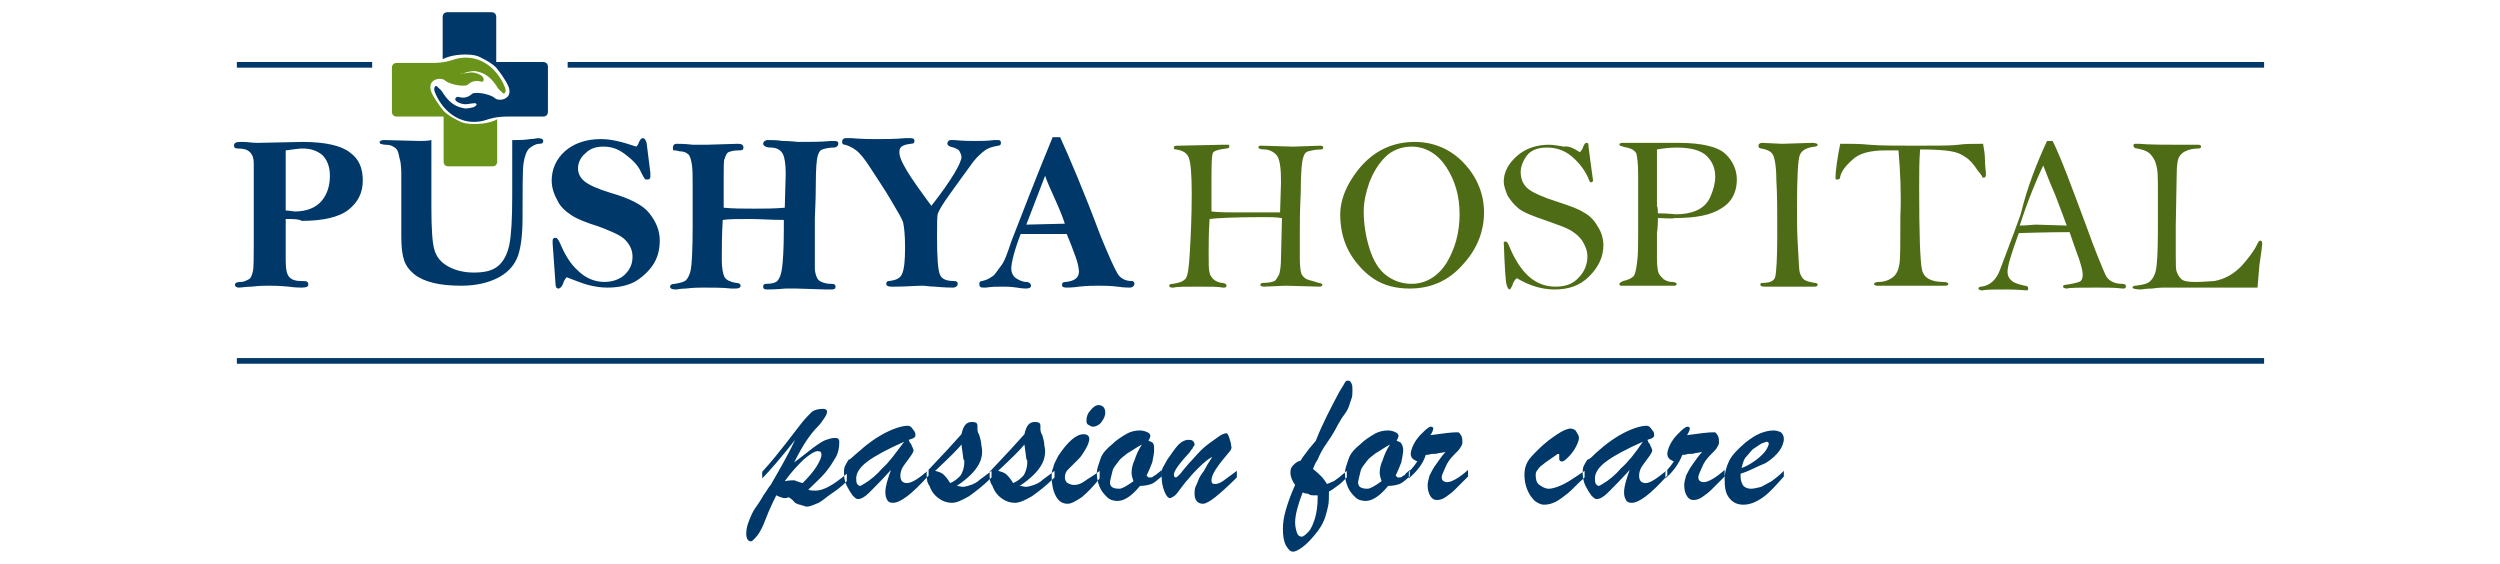 <?xml version="1.0" encoding="utf-8"?>
<!-- Generator: Adobe Illustrator 27.9.1, SVG Export Plug-In . SVG Version: 6.00 Build 0)  -->
<svg version="1.1" id="a" xmlns="http://www.w3.org/2000/svg" xmlns:xlink="http://www.w3.org/1999/xlink" x="0px" y="0px"
	 viewBox="0 0 266 60" style="enable-background:new 0 0 266 60;" xml:space="preserve">
<style type="text/css">
	.st0{fill-rule:evenodd;clip-rule:evenodd;fill:#003869;}
	.st1{fill-rule:evenodd;clip-rule:evenodd;fill:#4D6C15;}
	.st2{fill-rule:evenodd;clip-rule:evenodd;fill:#6A931A;}
	.st3{fill:#003869;}
</style>
<g>
	<path class="st0" d="M111.2,18.7l-2,5.2l4.1-0.1c-0.2-0.6-0.5-1.4-1-2.5C111.8,20.2,111.4,19.3,111.2,18.7L111.2,18.7z M112,14.6
		h0.8c1,2.2,2.5,5.7,4.3,10.5c0.9,2.2,1.5,3.5,1.8,4c0.3,0.5,0.8,0.8,1.5,0.8c0.2,0,0.3,0.1,0.3,0.3c0,0.2-0.2,0.4-0.5,0.4
		c-0.2,0-0.6,0-1.3-0.1c-0.8-0.1-1.5-0.1-2-0.1s-1.2,0-2.1,0.1c-0.7,0.1-1.1,0.1-1.3,0.1c-0.4,0-0.5-0.1-0.5-0.3
		c0-0.2,0.1-0.3,0.4-0.3c1-0.1,1.4-0.5,1.4-1.1c0-0.3-0.1-0.9-0.4-1.7c-0.3-0.8-0.6-1.6-0.9-2.3c-0.5,0-0.9,0-1.2,0
		c-1.6,0-2.8,0-3.7,0c-0.7,1.8-1,3.1-1,3.7c0,0.4,0.2,0.8,0.5,1s0.7,0.4,1.1,0.4c0.3,0,0.5,0.2,0.5,0.4s-0.2,0.3-0.5,0.3
		c-0.1,0-0.5,0-1-0.1c-0.7-0.1-1.2-0.1-1.5-0.1c-0.6,0-1.2,0-1.8,0.1c-0.1,0-0.3,0-0.3,0c-0.3,0-0.4-0.1-0.4-0.4
		c0-0.2,0.1-0.3,0.3-0.3c0.5-0.1,0.8-0.3,1.1-0.5c0.3-0.2,0.5-0.6,0.9-1.1s0.7-1.4,1.1-2.6C108.7,22.9,110.1,19.2,112,14.6L112,14.6
		z M99.1,21.9c2.2-2.8,3.2-4.6,3.2-5.2c0-0.2-0.1-0.4-0.2-0.6s-0.5-0.4-1-0.5c-0.2-0.1-0.3-0.2-0.3-0.3c0-0.2,0.1-0.4,0.4-0.4
		c0.1,0,0.2,0,0.3,0c1,0.1,1.8,0.1,2.3,0.1c0.6,0,1.2,0,2-0.1c0.2,0,0.3,0,0.4,0c0.2,0,0.3,0.1,0.3,0.3c0,0.2-0.1,0.3-0.3,0.3
		c-0.5,0.1-1,0.2-1.4,0.5c-0.4,0.3-1,0.8-1.6,1.7c-0.6,0.8-1.3,1.8-2.1,2.9c-0.8,1.1-1.2,1.8-1.3,2.1c-0.1,0.2-0.1,1.1-0.1,2.5
		c0,2.2,0.1,3.5,0.3,4s0.7,0.7,1.5,0.7c0.3,0,0.4,0.1,0.4,0.3s-0.2,0.4-0.5,0.4c-0.2,0-0.9,0-1.9-0.1c-0.6,0-1-0.1-1.3-0.1
		c-0.8,0-1.8,0.1-2.9,0.1c-0.2,0-0.4,0-0.5,0c-0.3,0-0.5-0.1-0.5-0.3c0-0.2,0.1-0.3,0.3-0.3c0.8-0.1,1.2-0.3,1.4-0.8
		s0.3-1.3,0.3-2.8c0-1.3-0.1-2.1-0.2-2.6c-0.1-0.4-0.6-1.2-1.3-2.4s-1.4-2.2-2.1-3.3c-0.7-1.1-1.2-1.7-1.6-2
		c-0.4-0.3-0.8-0.5-1.2-0.6c-0.2,0-0.3-0.1-0.3-0.3c0-0.2,0.1-0.4,0.4-0.4c0.1,0,0.3,0,0.6,0c1.2,0.1,2.1,0.1,2.7,0.1
		c0.9,0,1.9,0,3-0.1c0.2,0,0.4,0,0.6,0c0.3,0,0.4,0.1,0.4,0.3s-0.1,0.3-0.4,0.3c-0.8,0.1-1.2,0.3-1.2,0.8
		C95.6,17,96.8,18.8,99.1,21.9L99.1,21.9z M83.5,22.1l0.1-3.6c0-1-0.1-1.7-0.3-2.1s-0.6-0.7-1.3-0.7c-0.5,0-0.8-0.2-0.8-0.4
		c0-0.2,0.2-0.4,0.5-0.4c0.4,0,0.9,0,1.6,0.1c0.9,0,1.5,0.1,1.6,0.1c1.3,0,2.5,0,3.5-0.1c0.2,0,0.3,0,0.4,0c0.3,0,0.4,0.1,0.4,0.3
		c0,0.2-0.2,0.4-0.5,0.4c-0.5,0-0.9,0.1-1.2,0.2s-0.4,0.4-0.5,0.7c-0.1,0.3-0.2,1.3-0.2,3.1c0,1.8-0.1,3-0.1,3.7c0,2.8,0,4.4,0,5.1
		c0,0.6,0.2,1.1,0.4,1.3c0.2,0.2,0.7,0.4,1.3,0.4c0.4,0,0.5,0.1,0.5,0.3c0,0.2-0.1,0.3-0.4,0.3c-0.1,0-0.3,0-0.6,0l-3.2-0.1
		c-0.2,0-0.6,0-1.1,0c-1.1,0.1-1.7,0.1-2,0.1c-0.3,0-0.4-0.1-0.4-0.3c0-0.2,0.1-0.3,0.3-0.3c0.6,0,1-0.1,1.2-0.3
		c0.2-0.2,0.4-0.6,0.5-1.3s0.2-2.1,0.2-4.2c0-0.2,0-0.6,0-1c-1.4,0-2.6-0.1-3.6-0.1c-1.2,0-2.2,0-2.9,0.1c-0.1,1.6-0.1,3-0.1,4.2
		c0,0.9,0.1,1.5,0.3,1.9c0.2,0.3,0.6,0.5,1.2,0.6c0.3,0,0.5,0.1,0.5,0.3s-0.2,0.3-0.5,0.3c-0.1,0-0.3,0-0.5,0
		c-0.9-0.1-1.9-0.1-2.9-0.1c-0.5,0-1.1,0-1.9,0.1c-0.6,0-0.9,0.1-1.1,0.1c-0.4,0-0.6-0.1-0.6-0.3c0-0.2,0.2-0.3,0.5-0.3
		c0.6-0.1,1-0.2,1.2-0.4c0.2-0.2,0.4-0.6,0.5-1.1s0.2-2.1,0.2-4.6c0-2.5,0-3.9,0-4.2c0-1.2,0-2-0.1-2.5c-0.1-0.5-0.2-0.9-0.4-1
		c-0.2-0.2-0.5-0.3-0.9-0.3c-0.3-0.1-0.5-0.1-0.6-0.1c-0.1,0-0.1-0.1-0.1-0.3c0-0.2,0.1-0.4,0.4-0.4c0.3,0,0.9,0,1.7,0.1
		c0.5,0,1,0,1.5,0l3.3-0.1c0.4,0,0.6,0.1,0.6,0.4s-0.2,0.3-0.5,0.3c-0.5,0-0.9,0.1-1.1,0.2c-0.2,0.1-0.3,0.4-0.4,0.7
		C77,17,77,17.7,77,18.8l0,3.3c1,0.1,2.1,0.1,3.2,0.1S82.4,22.2,83.5,22.1L83.5,22.1z M67.7,15.6c0.1-0.1,0.2-0.2,0.3-0.5
		c0.1-0.2,0.2-0.4,0.4-0.4c0.2,0,0.3,0.2,0.4,0.5l0.4,3.2l0,0.4c0,0.2-0.1,0.3-0.3,0.3c-0.2,0-0.3,0-0.3-0.1
		c-0.1-0.1-0.2-0.3-0.4-0.7c-0.3-0.7-0.9-1.3-1.7-1.9c-0.8-0.6-1.5-0.8-2.3-0.8s-1.4,0.2-1.9,0.7c-0.5,0.4-0.8,1-0.8,1.6
		c0,0.5,0.2,1,0.7,1.4c0.5,0.4,1.4,0.8,2.7,1.2c2.1,0.6,3.5,1.3,4.2,2.2c0.7,0.9,1.1,1.8,1.1,2.9s-0.3,2-0.8,2.7
		c-0.5,0.7-1.2,1.3-1.9,1.7c-0.8,0.4-1.7,0.6-2.9,0.6c-0.7,0-1.3-0.1-2.1-0.3c-0.7-0.2-1.4-0.5-2.2-0.8c-0.2,0.2-0.3,0.4-0.4,0.7
		c-0.1,0.3-0.3,0.5-0.5,0.5s-0.3-0.2-0.3-0.6l-0.3-4.2c0-0.2,0-0.3,0-0.3c0-0.2,0.1-0.3,0.3-0.3c0.2,0,0.3,0.2,0.5,0.6
		c0.5,1.2,1.1,2.2,1.9,2.9c0.8,0.8,1.8,1.2,2.8,1.2c0.9,0,1.7-0.3,2.2-0.8c0.6-0.6,0.8-1.2,0.8-1.9s-0.3-1.3-0.8-1.8
		c-0.5-0.5-1.5-0.9-2.8-1.4c-1.3-0.4-2.3-0.8-2.9-1.2c-0.6-0.4-1.2-0.9-1.5-1.6c-0.4-0.7-0.6-1.4-0.6-2.1c0-1.2,0.5-2.3,1.4-3.1
		s2.2-1.3,3.8-1.3C65.1,14.8,66.2,15.1,67.7,15.6L67.7,15.6z M40.9,14.9l3.8,0.1c0.3,0,0.8,0,1.2-0.1v6c0,0.4,0,0.8,0,1.2
		c0,2.2,0.1,3.7,0.3,4.4c0.2,0.8,0.7,1.4,1.4,1.8c0.7,0.4,1.6,0.7,2.8,0.7s2-0.2,2.6-0.7s1-1.3,1.2-2.3c0.2-1,0.3-2.7,0.3-5.1h0v-6
		c0.1,0,0.2,0,0.4,0c0.4,0,0.9,0,1.5-0.1c0.4,0,0.7-0.1,0.8-0.1c0.4,0,0.6,0.1,0.6,0.3c0,0.2-0.1,0.3-0.4,0.3
		c-0.4,0-0.7,0.2-1.1,0.5c-0.3,0.3-0.5,0.9-0.6,1.6c-0.1,0.7-0.1,2.7-0.1,5.7c0,2-0.2,3.5-0.6,4.4c-0.4,0.9-1.1,1.6-2.1,2.1
		s-2.3,0.8-3.8,0.8c-1.2,0-2.2-0.1-3-0.3s-1.5-0.5-2-0.9c-0.5-0.4-0.9-0.9-1.1-1.5c-0.2-0.6-0.3-1.4-0.3-2.5l0-6.2
		c0-0.9,0-1.6-0.2-2.2c-0.1-0.6-0.2-0.9-0.5-1.1s-0.5-0.3-1-0.3c-0.3,0-0.4-0.1-0.5-0.1s-0.1-0.1-0.1-0.2
		C40.4,15,40.6,14.9,40.9,14.9L40.9,14.9z M30.4,22.4c0.4,0,0.8,0.1,1,0.1c1.2,0,2.2-0.4,2.8-1.1c0.6-0.7,0.9-1.6,0.9-2.7
		c0-1-0.3-1.7-0.8-2.2c-0.6-0.5-1.3-0.7-2.1-0.7c-0.4,0-1,0.1-1.8,0.2L30.4,22.4L30.4,22.4z M30.4,23.3v4.4c0,0.9,0.1,1.5,0.4,1.8
		s0.7,0.4,1.2,0.4c0.4,0,0.6,0,0.7,0.1c0.1,0.1,0.1,0.1,0.1,0.3c0,0.2-0.2,0.3-0.7,0.3c-0.2,0-0.7,0-1.4-0.1c-1-0.1-1.7-0.1-2.1-0.1
		c-0.4,0-1,0-1.8,0.1c-0.6,0-1.1,0.1-1.4,0.1c-0.2,0-0.4-0.1-0.4-0.3c0-0.2,0.2-0.3,0.6-0.3s0.7-0.2,0.9-0.3s0.3-0.4,0.4-0.8
		c0.1-0.4,0.1-1.5,0.1-3.2c0-1.7,0-3.3,0-4.6v-3.7c0-0.5-0.1-0.9-0.4-1.2s-0.7-0.4-1.3-0.4c-0.3,0-0.4-0.1-0.4-0.3
		c0-0.3,0.2-0.4,0.7-0.4h0.3c0.4,0,0.9,0.1,1.5,0.1l4.8-0.1c2.4,0,4.1,0.4,5,1.1c1,0.7,1.4,1.7,1.4,3s-0.5,2.3-1.5,3.1
		c-1,0.8-2.7,1.2-5,1.2C31.8,23.3,31.2,23.3,30.4,23.3L30.4,23.3z"/>
	<path class="st1" d="M240.2,30.6c-0.4,0-0.6,0-0.7,0c-0.3,0-0.8,0-1.6,0c-0.8,0-2.3,0-4.7,0h-3c-0.1,0-0.5,0-1.2,0.1
		c-0.7,0-1.1,0.1-1.2,0.1c-0.6,0-0.9-0.1-0.9-0.2c0-0.1,0.1-0.2,0.3-0.2c0.8-0.1,1.3-0.2,1.6-0.5c0.3-0.3,0.5-0.7,0.6-1.2
		c0.1-0.5,0.2-1.9,0.2-4.2v-4.2c0-1.3,0-2.3-0.2-2.8c-0.1-0.5-0.4-0.9-0.7-1.2c-0.4-0.3-0.8-0.4-1.3-0.5c-0.2,0-0.4-0.1-0.4-0.3
		s0.1-0.2,0.3-0.2c0,0,0.2,0,0.3,0c1.2,0.1,2.7,0.1,4.3,0.1l2,0c0.2,0,0.3,0.1,0.3,0.2c0,0.1-0.1,0.2-0.3,0.2c-0.5,0-1,0.1-1.4,0.3
		c-0.4,0.2-0.6,0.5-0.7,0.7c-0.1,0.3-0.2,0.8-0.2,1.7l-0.1,5.5l0,3.1c0,0.9,0,1.6,0.1,1.8c0.1,0.3,0.2,0.5,0.5,0.8
		c0.2,0.2,0.7,0.3,1.4,0.3c0.1,0,0.8,0,2.1-0.1c1.1-0.2,2-0.7,2.9-1.6c0.8-0.9,1.4-1.7,1.7-2.4c0.1-0.2,0.2-0.3,0.3-0.3
		c0.1,0,0.2,0.1,0.2,0.3c0,0.2-0.1,1-0.3,2.3C240.3,29.6,240.2,30.4,240.2,30.6L240.2,30.6z M217.4,17.6c-0.7,1.5-1.6,3.6-2.5,6.4
		c0.8,0,1.4-0.1,1.7-0.1l3.3,0.1c-0.3-0.8-0.7-1.9-1.2-3.2C218,19.2,217.6,18.1,217.4,17.6L217.4,17.6z M217.8,15h0.6
		c0.9,1.8,2,4.8,3.6,9.1c1,2.8,1.7,4.4,2,5.1s1,1,1.8,1c0.3,0,0.4,0.1,0.4,0.3c0,0.1-0.1,0.2-0.2,0.2h-0.2c-0.7-0.1-1.6-0.1-2.7-0.1
		c-1.7,0-2.8,0-3.2,0.1c-0.2,0-0.4-0.1-0.4-0.2c0-0.1,0.1-0.2,0.3-0.2c0.7-0.1,1.1-0.2,1.4-0.3s0.4-0.4,0.4-0.8s-0.2-1.2-0.7-2.5
		l-0.7-2c-0.4,0-2.2,0-5.4,0.1c-0.8,2.2-1.2,3.5-1.2,4.1c0,0.5,0.2,0.8,0.6,1.1c0.4,0.2,0.8,0.3,1.2,0.4c0.3,0,0.4,0.1,0.4,0.3
		c0,0.1,0,0.1-0.1,0.2c-1.2-0.1-2-0.1-2.2-0.1c-1.3,0-2.2,0-2.6,0.1c-0.2,0-0.4-0.1-0.4-0.2c0-0.1,0.1-0.2,0.3-0.2
		c0.9-0.1,1.6-0.7,2-1.8s1.2-3.1,2.2-5.9C215.7,19.9,216.7,17.4,217.8,15L217.8,15z M202,16c-0.6,0-1,0-1.3,0c-1.7,0-2.9,0.3-3.6,1
		c-0.8,0.7-1.2,1.3-1.3,1.8c0,0.2-0.1,0.3-0.3,0.3c-0.1,0-0.2,0-0.2-0.1c0-0.9,0.2-2.2,0.5-3.7c0.4,0,0.6,0,0.7,0
		c0.6,0,1.4,0,2.4,0.1c1.1,0.1,2.8,0.1,5,0.1s3.8,0,4.5-0.1c0.6-0.1,1.5-0.1,2.6-0.1c0.1,0.6,0.2,1.1,0.2,1.7c0,0.7,0.1,1.2,0.1,1.4
		c0,0.1,0,0.1,0,0.2c0,0.2-0.1,0.3-0.2,0.3c-0.1,0-0.2,0-0.2-0.1s-0.2-0.3-0.5-0.7c-0.4-0.6-0.8-1.1-1.3-1.4
		c-0.4-0.3-0.9-0.5-1.5-0.6c-0.5-0.1-1.6-0.2-3.3-0.2c-0.1,1.2-0.1,2.5-0.1,4c0,5,0.1,7.9,0.3,8.8c0.2,0.9,1,1.3,2.3,1.3
		c0.3,0,0.5,0.1,0.5,0.2c0,0.2-0.2,0.2-0.5,0.2h-7.1c-0.2,0-0.3-0.1-0.3-0.2s0.2-0.2,0.5-0.2c0.6,0,1.1-0.2,1.5-0.5
		c0.4-0.3,0.6-0.8,0.7-1.4c0.1-0.6,0.1-2.3,0.1-5.1C202.3,20.7,202.2,18.3,202,16L202,16z M187.5,15.2l2.1,0.1l3.2-0.1
		c0.4,0,0.6,0.1,0.6,0.2c0,0.1-0.1,0.2-0.3,0.2c-0.9,0.1-1.4,0.4-1.6,0.9c-0.2,0.5-0.3,2.4-0.3,5.7c0,1.2,0,2.6,0.1,4.1
		s0.1,2.4,0.2,2.7c0.1,0.3,0.2,0.5,0.4,0.7c0.2,0.2,0.6,0.3,1.2,0.4c0.2,0,0.3,0.1,0.3,0.2c0,0.1-0.1,0.2-0.3,0.2l-2.9,0l-2.5,0
		c-0.3,0-0.4-0.1-0.4-0.2c0-0.2,0.1-0.2,0.3-0.2c0.7,0,1.2-0.2,1.3-0.7c0.1-0.5,0.2-1.9,0.2-4.4s0-4.4-0.1-5.9
		c0-1.5-0.2-2.4-0.4-2.7c-0.2-0.3-0.6-0.5-1.2-0.6c-0.2,0-0.3-0.1-0.3-0.3S187.3,15.2,187.5,15.2L187.5,15.2z M176.4,22.7
		c1.1,0,1.8,0.1,1.9,0.1c0.8,0,1.5-0.1,2.2-0.4c0.7-0.3,1.2-0.8,1.5-1.5c0.3-0.7,0.5-1.4,0.5-2.1c0-0.9-0.3-1.6-0.9-2.2
		s-1.7-0.9-3.2-0.9c-0.8,0-1.5,0.1-2.1,0.2c0,0.3,0,0.5,0,0.5l0,2.7l0,2.8C176.4,22.1,176.4,22.4,176.4,22.7L176.4,22.7z
		 M176.4,23.2c0,0.3,0,0.9-0.1,1.6c0,0.3,0,0.7,0,1c0,0.3,0,0.8,0,1.7c0,0.9,0.1,1.4,0.2,1.6c0.1,0.2,0.3,0.4,0.5,0.6
		c0.3,0.2,0.6,0.3,0.9,0.3c0.3,0,0.5,0.1,0.5,0.2c0,0.1-0.1,0.2-0.2,0.2c-0.1,0-0.5,0-1.2,0l-3.2,0c-0.9,0-1.4,0-1.4,0
		s-0.1-0.1-0.1-0.2c0-0.1,0.2-0.2,0.4-0.3c0.5-0.1,0.9-0.3,1.1-0.5c0.2-0.2,0.3-0.8,0.4-1.6s0.1-1.8,0.1-2.8l0-3.1l0-3.3
		c0-1.2-0.1-1.9-0.2-2.3c-0.2-0.3-0.5-0.5-1-0.6c-0.5-0.1-0.8-0.2-0.8-0.3s0.1-0.2,0.3-0.2h2.3h3.7c2.4,0,4.1,0.4,4.9,1.1
		s1.3,1.7,1.3,2.8c0,1.3-0.5,2.4-1.7,3.1c-1.1,0.7-2.7,1-4.9,1C177.8,23.3,177.1,23.2,176.4,23.2L176.4,23.2z M168.1,16.2
		c0.2-0.2,0.3-0.4,0.4-0.7c0.1-0.2,0.2-0.3,0.3-0.3c0.1,0,0.1,0,0.2,0.1c0,0.3,0.1,0.8,0.2,1.7l0.3,2.2c0,0.1-0.1,0.2-0.2,0.2
		c-0.1,0-0.2-0.1-0.2-0.2c-0.4-1-1-1.8-1.8-2.5c-0.8-0.7-1.7-1-2.7-1s-1.7,0.3-2.1,0.8s-0.7,1.2-0.7,1.8c0,0.8,0.3,1.4,0.8,1.8
		c0.5,0.4,1.6,0.9,3.2,1.4c1.2,0.4,2.1,0.7,2.7,1.1c0.6,0.3,1.1,0.8,1.5,1.5c0.4,0.6,0.6,1.3,0.6,2c0,1.2-0.5,2.3-1.5,3.3
		s-2.2,1.4-3.7,1.4c-1.3,0-2.7-0.4-4-1.2c-0.3,0.2-0.4,0.5-0.5,0.8c-0.1,0.2-0.2,0.4-0.3,0.4c-0.1,0-0.2-0.2-0.3-0.5
		c-0.1-0.3-0.2-1.8-0.3-4.5c0-0.1,0.1-0.1,0.2-0.1c0.1,0,0.2,0.1,0.3,0.3c1.2,3,2.8,4.5,5,4.5c1.1,0,1.9-0.3,2.5-1
		c0.6-0.6,0.9-1.4,0.9-2.2c0-0.6-0.2-1.1-0.5-1.6s-0.8-0.9-1.3-1.2s-1.4-0.6-2.5-1c-1.5-0.5-2.5-0.9-3-1.3c-0.5-0.4-0.9-0.9-1.2-1.4
		c-0.2-0.5-0.4-1-0.4-1.5c0-1,0.5-1.9,1.4-2.7c0.9-0.8,2.1-1.2,3.4-1.2c0.5,0,1,0.1,1.6,0.2C166.9,15.5,167.5,15.8,168.1,16.2
		L168.1,16.2z M145.1,22.5c0,1.3,0.2,2.6,0.6,3.9s1,2.3,1.8,2.9s1.7,0.9,2.7,0.9c1.5,0,2.8-0.8,3.7-2.2c0.9-1.5,1.4-3.2,1.4-5.2
		s-0.5-3.6-1.4-5s-2.2-2.2-3.7-2.2c-1.1,0-2.1,0.4-2.8,1.1c-0.8,0.8-1.3,1.7-1.7,2.7C145.3,20.6,145.1,21.5,145.1,22.5L145.1,22.5z
		 M142.6,22.8c0-1,0.3-2.2,1-3.4s1.6-2.3,2.8-3.1c1.2-0.8,2.6-1.2,4.1-1.2c2.1,0,3.9,0.8,5.3,2.3c1.4,1.5,2.1,3.3,2.1,5.2
		c0,2.1-0.8,4-2.3,5.6c-1.5,1.7-3.4,2.5-5.6,2.5s-3.8-0.7-5.2-2.2S142.6,25.2,142.6,22.8L142.6,22.8z M136.2,22.6l0.1-3.2
		c0-1.4-0.1-2.3-0.4-2.8c-0.3-0.4-0.8-0.7-1.4-0.7c-0.4,0-0.6-0.1-0.6-0.2c0-0.2,0.1-0.2,0.3-0.2l3.4,0.1l2.9-0.1
		c0.2,0,0.3,0.1,0.3,0.2c0,0.1-0.1,0.2-0.2,0.2c-0.6,0-1,0.1-1.4,0.2s-0.5,0.5-0.6,0.9c-0.1,0.4-0.2,1.6-0.2,3.5
		c-0.1,1.9-0.1,3.3-0.1,4.2l0,2.8c0,0.9,0.1,1.5,0.2,1.7c0.2,0.3,0.4,0.5,0.8,0.6s0.7,0.2,1,0.3c0.2,0,0.4,0.1,0.4,0.2
		c0,0.1-0.1,0.2-0.3,0.2l-3.6-0.1l-2.3,0.1c-0.3,0-0.4-0.1-0.4-0.2c0-0.1,0.1-0.2,0.3-0.2c0.6,0,1-0.1,1.2-0.2
		c0.2-0.1,0.3-0.4,0.5-0.7c0.1-0.3,0.2-0.9,0.2-1.8l0.1-4.2c-0.7-0.1-1.3-0.1-2-0.1c-3,0-4.9,0.1-5.7,0.2c-0.1,1.5-0.1,2.7-0.1,3.7
		c0,1.1,0,1.7,0.1,2c0,0.2,0.2,0.5,0.4,0.7c0.2,0.2,0.6,0.4,1,0.4c0.3,0.1,0.4,0.1,0.4,0.3c0,0.1-0.1,0.2-0.2,0.2
		c-0.1,0-0.1,0-0.2,0c-0.4-0.1-1.3-0.1-2.6-0.1c-1.4,0-2.3,0-2.6,0.1c-0.1,0-0.1,0-0.2,0c-0.2,0-0.3-0.1-0.3-0.2
		c0-0.1,0.1-0.2,0.4-0.2c0.6-0.1,1-0.2,1.3-0.5c0.3-0.3,0.4-1.2,0.5-2.9c0.1-1.7,0.2-3.8,0.2-6.2c0-2-0.1-3.2-0.3-3.8
		c-0.2-0.5-0.6-0.8-1.4-0.9c-0.2,0-0.2-0.1-0.2-0.2c0-0.2,0.2-0.2,0.5-0.2l4.7-0.1c0.3,0,0.5,0,0.6,0c0.1,0,0.1,0.1,0.1,0.2
		c0,0.1-0.1,0.2-0.3,0.2c-0.8,0.1-1.2,0.2-1.4,0.4c-0.2,0.2-0.2,1.4-0.2,3.8c0,0.2,0,1.1,0,2.5c0.8,0.1,1.7,0.1,2.8,0.1
		C132.7,22.6,134.3,22.6,136.2,22.6L136.2,22.6z"/>
	<path class="st2" d="M49.6,7.7c0.4-0.1,0.9-0.2,1.1-0.1c0.5,0.1,1.3,0.3,2.1,1.5c0.2,0.4,0.5,0.6,0.6,0.7c0.2,0.3,0.4,0.1,0.4-0.2
		c0-0.2-0.4-1.3-1.3-2.2c-1.2-1.2-2.7-1.5-4.1-1.1c-0.6,0.2-1.2,0.4-2.5,0.4h-3.7c-0.3,0-0.5,0.2-0.5,0.5v4.7c0,0.3,0.2,0.5,0.5,0.5
		h5v4.8c0,0.3,0.2,0.5,0.5,0.5h4.7c0.3,0,0.5-0.2,0.5-0.5v-4.5c-0.2,0.1-1,0.5-2.4,0.5c-0.8,0-1.3-0.1-1.8-0.4c-0.4-0.2-1-0.5-1.5-1
		c-0.4-0.5-1-1.3-1.3-2c-0.2-0.5-0.1-0.9,0.1-1.1c0.4-0.4,1.1-0.4,1.4-0.1c0.2,0.2,1.3,0.6,2.1,0.5c0.2,0,0.3-0.1,0.4-0.2
		c0.7-0.5,1.2-0.2,1.4-0.2s0.4-0.6-0.6-0.9c-0.6-0.2-1,0-1.3,0c-0.2,0-0.3,0.1-0.4-0.1C49.2,7.9,49.3,7.8,49.6,7.7L49.6,7.7z"/>
	<path class="st0" d="M50.4,11.4c-0.4,0.1-0.9,0.2-1.1,0.1c-0.5-0.1-1.3-0.3-2.1-1.5c-0.2-0.4-0.5-0.6-0.6-0.7
		c-0.2-0.3-0.4-0.1-0.4,0.2c0,0.2,0.4,1.3,1.3,2.2c1.2,1.2,2.7,1.5,4.1,1.1c0.6-0.2,1.2-0.4,2.5-0.4h3.7c0.3,0,0.5-0.2,0.5-0.5V7.1
		c0-0.3-0.2-0.5-0.5-0.5h-5V1.8c0-0.3-0.2-0.5-0.5-0.5h-4.7c-0.3,0-0.5,0.2-0.5,0.5v4.5c0.2-0.1,1-0.5,2.4-0.5
		c0.8,0,1.3,0.1,1.8,0.4c0.4,0.2,1,0.5,1.5,1c0.4,0.5,1,1.3,1.3,2c0.2,0.5,0.1,0.9-0.1,1.1c-0.4,0.4-1.1,0.4-1.4,0.1
		c-0.2-0.2-1.3-0.6-2.1-0.5c-0.2,0-0.3,0.1-0.4,0.2c-0.7,0.5-1.2,0.2-1.4,0.2S48.1,10.7,49,11c0.6,0.2,1,0,1.3,0
		c0.2,0,0.3-0.1,0.4,0.1C50.8,11.1,50.6,11.3,50.4,11.4L50.4,11.4z"/>
	<path class="st0" d="M60.4,6.6h180.5v0.6H60.4L60.4,6.6L60.4,6.6z M25.2,6.6h14.4v0.6H25.2V6.6z"/>
	<rect x="25.2" y="38.1" class="st3" width="215.7" height="0.6"/>
	<path class="st0" d="M185.3,49.8c0.6-0.2,1.2-0.6,1.6-0.9c0.5-0.4,0.8-0.7,1-1c0.2-0.3,0.3-0.6,0.3-0.7s-0.1-0.2-0.2-0.2
		c-0.1,0-0.3,0.1-0.6,0.2c-0.3,0.2-0.6,0.4-0.9,0.6c-0.3,0.3-0.5,0.6-0.8,0.9C185.5,49,185.4,49.4,185.3,49.8z M185.2,50.4v0.3
		c0,0.4,0.1,0.7,0.3,1c0.2,0.2,0.5,0.3,0.8,0.3s0.7-0.1,1.1-0.2c0.4-0.2,0.7-0.4,1.1-0.6c0.4-0.3,0.8-0.6,1.3-1.1v0.6
		c-0.8,0.9-1.5,1.7-2.2,2.2c-0.7,0.5-1.4,0.8-2.1,0.8c-0.6,0-1.1-0.2-1.5-0.7c-0.4-0.5-0.5-1.1-0.5-2c0-0.7,0.2-1.4,0.5-2
		c0.3-0.6,0.9-1.2,1.7-1.9c0.5-0.4,1.1-0.8,1.6-1c0.5-0.2,1-0.3,1.4-0.3c0.3,0,0.6,0.1,0.8,0.2c0.2,0.2,0.3,0.4,0.3,0.7
		c0,0.4-0.2,0.9-0.5,1.3s-0.8,0.9-1.5,1.3C187,49.6,186.2,50.1,185.2,50.4L185.2,50.4z M177.2,50.9v-0.7c0.4-0.4,0.7-0.8,0.9-1.1
		c-0.2-0.1-0.4-0.2-0.5-0.3c-0.1-0.1-0.2-0.3-0.2-0.5c0-0.2,0.1-0.6,0.3-1c0.2-0.4,0.5-0.8,0.8-1.1c0.3-0.3,0.6-0.6,0.8-0.7
		c0.1-0.1,0.2-0.1,0.3-0.1c0.1,0,0.2,0.1,0.2,0.2c0,0.1-0.1,0.4-0.3,0.7c1.4-0.2,2.3-0.3,2.7-0.3c0.2,0,0.2,0,0.3,0
		c0.1,0.1,0.2,0.2,0.3,0.4c0.1,0.2,0.1,0.5,0.1,0.7c0,0.2-0.1,0.3-0.2,0.5c-0.1,0.2-0.3,0.4-0.7,0.8c-0.4,0.4-0.7,0.8-0.9,1.3
		s-0.4,0.8-0.4,1.1c0,0.3,0.2,0.5,0.6,0.5s1.2-0.4,2.2-1.3v0.7c-0.6,0.6-1.1,1.1-1.4,1.4s-0.7,0.6-1,0.8c-0.3,0.2-0.6,0.3-0.9,0.3
		c-0.3,0-0.5-0.1-0.7-0.4c-0.2-0.3-0.3-0.7-0.3-1.2c0-0.3,0.1-0.6,0.2-1c0.2-0.4,0.4-0.8,0.7-1.2s0.6-0.9,1-1.3
		c-0.2,0-0.4,0.1-0.7,0.1c-0.2,0.1-0.5,0.1-0.8,0.1c-0.3,0.1-0.5,0.1-0.6,0.1C178.6,49.4,178,50.2,177.2,50.9L177.2,50.9z M174.8,47
		c-1.8,0.8-3.1,1.5-3.9,2.1s-1.2,1.2-1.2,1.8c0,0.2,0,0.4,0.1,0.6c0.1,0.1,0.2,0.2,0.3,0.2c0.1,0,0.2-0.1,0.4-0.2
		c0.7-0.4,1.4-1,2-1.7C173.2,49.2,174,48.2,174.8,47L174.8,47z M169.8,48.2c1.1-1,2.1-1.7,3.1-2.2s1.8-0.7,2.3-0.7
		c0.2,0,0.3,0.1,0.4,0.2c0.1,0.1,0.2,0.3,0.3,0.4s0.1,0.3,0.1,0.4c0,0.1,0,0.2-0.2,0.3c-0.1,0.1-0.3,0.1-0.5,0.2
		c0,0.1,0.1,0.3,0.2,0.4s0.1,0.3,0.2,0.4c0,0.1,0.1,0.2,0.1,0.3c0,0.2-0.2,0.5-0.5,0.9s-0.6,0.8-0.7,1c-0.1,0.2-0.2,0.5-0.2,0.8
		c0,0.5,0.2,0.8,0.7,0.8s1.2-0.5,2.3-1.4v0.6c-1.8,2-3,2.9-3.8,2.9c-0.3,0-0.5-0.1-0.6-0.3c-0.1-0.2-0.2-0.4-0.2-0.8
		c0-0.6,0.2-1.3,0.6-2.4c-1,1.1-1.8,1.9-2.3,2.4c-0.5,0.5-0.9,0.7-1.2,0.7c-0.2,0-0.3-0.1-0.6-0.4c-0.2-0.3-0.4-0.6-0.6-1
		s-0.3-0.9-0.3-1.3c0-0.3,0-0.6,0.1-0.8c0.1-0.2,0.2-0.4,0.4-0.7C169.1,48.9,169.4,48.6,169.8,48.2L169.8,48.2z M168.6,50.1v0.7
		c-0.8,0.7-1.3,1.3-1.8,1.7c-0.5,0.4-0.9,0.7-1.3,0.9c-0.4,0.2-0.8,0.3-1.2,0.3s-0.7-0.2-1-0.4c-0.3-0.3-0.6-0.7-0.8-1.2
		c-0.2-0.5-0.3-1-0.3-1.6c0-0.5,0.1-0.9,0.3-1.3c0.2-0.4,0.6-0.8,1.2-1.4c0.7-0.7,1.4-1.2,2-1.6c0.6-0.4,1.1-0.6,1.4-0.6
		c0.2,0,0.5,0.1,0.6,0.3s0.3,0.4,0.3,0.7c0,0.2-0.1,0.5-0.3,0.9c-0.2,0.4-0.5,0.8-0.8,1.1c-0.3,0.3-0.5,0.5-0.7,0.5
		c-0.2,0-0.3-0.1-0.3-0.3c0-0.1,0-0.1,0-0.2s0-0.1,0-0.2c0-0.1,0-0.1-0.1-0.1s-0.1,0-0.2,0.1c-0.7,0.5-1.2,0.8-1.4,1
		c-0.3,0.2-0.5,0.4-0.6,0.6c-0.2,0.2-0.2,0.4-0.2,0.6c0,0.4,0.1,0.8,0.4,1s0.6,0.4,1,0.4s1-0.2,1.6-0.5
		C167,51.2,167.7,50.7,168.6,50.1L168.6,50.1z M149.9,50.9v-0.7c0.4-0.4,0.7-0.8,0.9-1.1c-0.2-0.1-0.4-0.2-0.5-0.3
		c-0.1-0.1-0.2-0.3-0.2-0.5c0-0.2,0.1-0.6,0.3-1c0.2-0.4,0.5-0.8,0.8-1.1c0.3-0.3,0.6-0.6,0.8-0.7c0.1-0.1,0.2-0.1,0.3-0.1
		c0.1,0,0.2,0.1,0.2,0.2c0,0.1-0.1,0.4-0.3,0.7c1.4-0.2,2.3-0.3,2.7-0.3c0.2,0,0.2,0,0.3,0c0.1,0.1,0.2,0.2,0.3,0.4
		c0.1,0.2,0.1,0.5,0.1,0.7c0,0.2-0.1,0.3-0.2,0.5c-0.1,0.2-0.3,0.4-0.7,0.8c-0.4,0.4-0.7,0.8-0.9,1.3s-0.4,0.8-0.4,1.1
		c0,0.3,0.2,0.5,0.6,0.5s1.2-0.4,2.2-1.3v0.7c-0.6,0.6-1.1,1.1-1.4,1.4s-0.7,0.6-1,0.8c-0.3,0.2-0.6,0.3-0.9,0.3
		c-0.3,0-0.5-0.1-0.7-0.4c-0.2-0.3-0.3-0.7-0.3-1.2c0-0.3,0.1-0.6,0.2-1c0.2-0.4,0.4-0.8,0.7-1.2c0.3-0.4,0.6-0.9,1-1.3
		c-0.2,0-0.4,0.1-0.7,0.1c-0.2,0.1-0.5,0.1-0.8,0.1c-0.3,0.1-0.5,0.1-0.6,0.1C151.4,49.4,150.7,50.2,149.9,50.9L149.9,50.9z
		 M147.9,47.3c-0.6,0.3-1.1,0.7-1.5,0.9c-0.4,0.3-0.8,0.6-1,0.9s-0.5,0.6-0.6,0.9c-0.2,0.8-0.3,1.2-0.3,1.3c0,0.5,0.3,0.7,1,0.7
		c0.3,0,0.8-0.3,1.5-0.8c-0.1-0.3-0.2-0.6-0.2-0.9c0-0.4,0.1-0.9,0.3-1.3C147.3,48.4,147.5,47.9,147.9,47.3L147.9,47.3z M150,50v0.7
		c-0.5,0.4-0.8,0.7-1.1,0.8c-0.3,0.1-0.7,0.2-1.2,0.2c-0.9,1.1-1.7,1.6-2.4,1.6c-0.4,0-0.8-0.1-1.1-0.4s-0.6-0.6-0.8-1.1
		s-0.3-0.9-0.3-1.5c0-0.4,0.2-0.9,0.4-1.5s0.7-1.1,1.2-1.5c0.5-0.5,1-0.8,1.5-1.1c0.5-0.3,1-0.4,1.5-0.4c0.3,0,0.6,0.1,0.8,0.2
		s0.3,0.2,0.3,0.4c0,0.1-0.1,0.3-0.2,0.5c0.3,0.1,0.5,0.2,0.5,0.3c0.1,0.1,0.2,0.4,0.2,0.7s-0.1,0.8-0.2,1.3c-0.2,0.5-0.4,1-0.6,1.4
		l0.2,0.2h0.2c0.1,0,0.2,0,0.3-0.1c0.1-0.1,0.2-0.1,0.3-0.2C149.5,50.4,149.7,50.3,150,50L150,50z M140.2,52.9l0-0.2
		c-0.2,0-0.3,0-0.5,0c-0.1,0-0.3,0-0.4-0.1c-0.2-0.1-0.3-0.1-0.4-0.1c-0.1,0-0.2-0.1-0.3-0.1c-0.5,1.3-0.8,2.4-0.8,3.2
		c0,0.4,0.1,0.8,0.2,1.1c0.1,0.3,0.3,0.4,0.5,0.4s0.4-0.2,0.7-0.5s0.5-0.8,0.7-1.4C140.1,54.5,140.2,53.8,140.2,52.9L140.2,52.9z
		 M143.3,50.1v0.7c-0.4,0.4-0.7,0.7-1,0.9s-0.5,0.4-0.9,0.6c0,0.6,0,1.2-0.1,1.6s-0.2,0.9-0.4,1.4c-0.2,0.5-0.5,1-1,1.6
		c-0.5,0.6-0.9,1-1.3,1.3s-0.8,0.5-1,0.5c-0.3,0-0.5-0.2-0.8-0.7c-0.2-0.4-0.3-1-0.3-1.7s0.1-1.3,0.3-2c0.2-0.7,0.5-1.6,1-2.7
		c-0.3-0.4-0.5-0.9-0.5-1.3c0-0.4,0.1-0.6,0.3-0.8c0.2-0.2,0.4-0.4,0.8-0.5c0.2-0.4,0.5-0.7,0.7-1c0.2-0.3,0.5-0.6,0.9-1.1
		c0.7-1.8,1.6-3.5,2.5-5.2c0.3-0.5,0.5-0.8,0.6-1c0.1-0.2,0.2-0.2,0.4-0.2c0.1,0,0.2,0.1,0.3,0.3c0.1,0.2,0.1,0.4,0.1,0.7
		c0,0.3,0,0.7-0.1,0.9c-0.1,0.3-0.2,0.6-0.3,0.9c-0.1,0.3-0.3,0.6-0.6,1s-0.4,0.7-0.5,0.8c-0.3,0.6-0.7,1.3-1.2,2s-0.8,1.3-1,1.8
		c-0.3,0.4-0.4,0.8-0.5,1c0.4,0.3,0.7,0.6,0.9,0.8c0.2,0.2,0.4,0.5,0.6,0.8c0.2-0.1,0.5-0.2,0.7-0.3c0.2-0.1,0.4-0.3,0.7-0.5
		C142.8,50.5,143.1,50.3,143.3,50.1L143.3,50.1z M130.7,48.2c-1.2,1.4-1.8,2.3-1.8,2.9c0,0.3,0.1,0.4,0.4,0.4c0.2,0,0.5-0.1,0.8-0.3
		c0.3-0.2,0.8-0.6,1.5-1.1v0.7c-1,1-1.8,1.7-2.3,2.1s-1,0.7-1.3,0.7c-0.6,0-0.9-0.4-0.9-1.1c0-0.2,0-0.4,0.1-0.7
		c0.1-0.2,0.2-0.4,0.3-0.7s0.3-0.6,0.6-1c0.2-0.4,0.5-0.9,0.9-1.5c-0.4,0.2-0.9,0.6-1.5,1.2c-0.4,0.4-0.7,0.7-1,1.1
		c-0.3,0.3-0.6,0.7-0.9,1.1s-0.5,0.7-0.7,0.8s-0.3,0.2-0.4,0.2c-0.2,0-0.4-0.2-0.6-0.7c-0.2-0.5-0.3-1-0.3-1.6c0-0.4,0-0.7,0.1-0.9
		s0.3-0.5,0.5-0.9c0.5-0.7,0.9-1.3,1.2-1.6c0.3-0.3,0.7-0.5,1-0.5c0.2,0,0.4,0,0.5,0.1c0.1,0.1,0.2,0.2,0.2,0.4c0,0.1,0,0.1-0.1,0.2
		s-0.1,0.2-0.1,0.2s-0.2,0.2-0.3,0.4c-1.1,1.2-1.7,2-1.7,2.4c0,0.2,0.1,0.3,0.2,0.3c0.1,0,0.2-0.1,0.5-0.4c0.2-0.3,0.5-0.6,0.9-1.1
		c0.4-0.4,0.8-0.9,1.3-1.4c0.5-0.5,1.1-0.9,1.8-1.4c0.4-0.3,0.7-0.4,0.9-0.4c0.1,0,0.2,0.2,0.3,0.5c0.1,0.3,0.2,0.6,0.2,0.9
		C131.1,47.6,131,47.9,130.7,48.2L130.7,48.2z M121.5,47.3c-0.6,0.3-1.1,0.7-1.5,0.9c-0.4,0.3-0.8,0.6-1,0.9s-0.5,0.6-0.6,0.9
		c-0.2,0.8-0.3,1.2-0.3,1.3c0,0.5,0.3,0.7,1,0.7c0.3,0,0.8-0.3,1.5-0.8c-0.1-0.3-0.2-0.6-0.2-0.9c0-0.4,0.1-0.9,0.3-1.3
		C120.9,48.4,121.1,47.9,121.5,47.3L121.5,47.3z M123.6,50v0.7c-0.5,0.4-0.8,0.7-1.1,0.8c-0.3,0.1-0.7,0.2-1.2,0.2
		c-0.9,1.1-1.7,1.6-2.4,1.6c-0.4,0-0.8-0.1-1.1-0.4s-0.6-0.6-0.8-1.1s-0.3-0.9-0.3-1.5c0-0.4,0.2-0.9,0.4-1.5s0.7-1.1,1.2-1.5
		c0.5-0.5,1-0.8,1.5-1.1c0.5-0.3,1-0.4,1.5-0.4c0.3,0,0.6,0.1,0.8,0.2s0.3,0.2,0.3,0.4c0,0.1-0.1,0.3-0.2,0.5
		c0.3,0.1,0.5,0.2,0.5,0.3c0.1,0.1,0.1,0.4,0.1,0.7s-0.1,0.8-0.2,1.3c-0.2,0.5-0.4,1-0.6,1.4l0.2,0.2h0.2c0.1,0,0.2,0,0.3-0.1
		s0.2-0.1,0.3-0.2C123.1,50.4,123.3,50.3,123.6,50L123.6,50z M117,50.1v0.8c-0.7,0.9-1.3,1.5-1.9,2c-0.6,0.4-1.1,0.7-1.5,0.7
		c-0.6,0-1-0.3-1.3-0.9s-0.4-1.3-0.4-2c0-0.3,0-0.5,0.1-0.8c0.1-0.2,0.1-0.4,0.2-0.6c0.1-0.2,0.2-0.4,0.4-0.8c1-1.5,1.9-2.3,2.7-2.3
		c0.4,0,0.6,0.2,0.6,0.5c0,0.2-0.1,0.6-0.4,1.1c-0.3,0.5-0.5,0.8-0.7,1c-0.6,0.6-1,1-1.2,1.2s-0.3,0.5-0.3,0.8
		c0,0.2,0.1,0.5,0.3,0.6s0.4,0.2,0.7,0.2c0.3,0,0.7-0.1,1.1-0.4S116.4,50.6,117,50.1L117,50.1z M116.3,45.4c-0.2,0-0.3-0.1-0.5-0.2
		s-0.2-0.3-0.2-0.5c0-0.3,0.1-0.7,0.4-1c0.3-0.4,0.6-0.6,0.9-0.6c0.2,0,0.4,0.1,0.5,0.2c0.1,0.1,0.2,0.3,0.2,0.6
		c0,0.3-0.1,0.6-0.4,1C117,45.2,116.6,45.4,116.3,45.4L116.3,45.4z M109.2,48.8l-0.2-1.5c-0.4,0.5-1.3,1.4-2.8,2.8
		c0.4,0.1,0.7,0.2,0.9,0.4c0.2,0.2,0.4,0.4,0.7,0.9c0.5-0.2,0.8-0.5,1.1-0.8c0.2-0.3,0.4-0.8,0.4-1.4c0-0.1,0-0.1,0-0.2
		C109.2,48.9,109.2,48.8,109.2,48.8z M105.3,50.4v-0.2c1.8-1.9,3-3.2,3.7-4c0.2-0.9,0.5-1.3,1.1-1.3c0.2,0,0.3,0,0.5,0.1l0.1,0.2
		c0,0.1,0,0.2,0,0.4c0,0.1,0,0.4,0.2,0.7c0.1,0.4,0.2,0.7,0.2,0.9c0,0.2,0.1,0.5,0.1,0.8c0,0.5-0.1,0.9-0.3,1.3
		c-0.2,0.4-0.5,0.8-0.9,1.2c-0.4,0.4-0.9,0.8-1.5,1.2c0.2,0,0.5,0.1,0.6,0.1c0.3,0,0.6-0.1,0.9-0.2c0.3-0.1,0.7-0.3,1-0.6
		c0.3-0.2,0.8-0.6,1.2-0.9v0.7c-0.9,0.9-1.7,1.5-2.4,2c-0.7,0.4-1.3,0.7-1.8,0.7c-0.7,0-1.3-0.3-1.8-0.8c-0.3-0.3-0.5-0.7-0.6-1
		C105.3,51.3,105.3,50.9,105.3,50.4L105.3,50.4z M102.5,48.8l-0.2-1.5c-0.4,0.5-1.3,1.4-2.8,2.8c0.4,0.1,0.7,0.2,0.9,0.4
		c0.2,0.2,0.4,0.4,0.7,0.9c0.5-0.2,0.8-0.5,1.1-0.8c0.2-0.3,0.4-0.8,0.4-1.4c0-0.1,0-0.1,0-0.2C102.5,48.9,102.5,48.8,102.5,48.8z
		 M98.6,50.4v-0.2c1.8-1.9,3-3.2,3.7-4c0.2-0.9,0.5-1.3,1.1-1.3c0.2,0,0.3,0,0.5,0.1l0.1,0.2c0,0.1,0,0.2,0,0.4c0,0.1,0,0.4,0.2,0.7
		c0.1,0.4,0.2,0.7,0.2,0.9c0,0.2,0.1,0.5,0.1,0.8c0,0.5-0.1,0.9-0.3,1.3c-0.2,0.4-0.5,0.8-0.9,1.2c-0.4,0.4-0.9,0.8-1.5,1.2
		c0.2,0,0.5,0.1,0.6,0.1c0.3,0,0.6-0.1,0.9-0.2c0.3-0.1,0.7-0.3,1-0.6c0.3-0.2,0.8-0.6,1.2-0.9v0.7c-0.9,0.9-1.7,1.5-2.4,2
		c-0.7,0.4-1.3,0.7-1.8,0.7c-0.7,0-1.3-0.3-1.8-0.8c-0.3-0.3-0.5-0.7-0.6-1C98.6,51.3,98.6,50.9,98.6,50.4L98.6,50.4z M96.2,47
		c-1.8,0.8-3.1,1.5-3.9,2.1s-1.2,1.2-1.2,1.8c0,0.2,0,0.4,0.1,0.6c0.1,0.1,0.2,0.2,0.3,0.2c0.1,0,0.2-0.1,0.4-0.2
		c0.7-0.4,1.4-1,2-1.7C94.6,49.2,95.3,48.2,96.2,47L96.2,47z M91.2,48.2c1.1-1,2.1-1.7,3.1-2.2s1.8-0.7,2.3-0.7
		c0.2,0,0.3,0.1,0.4,0.2c0.1,0.1,0.2,0.3,0.3,0.4c0.1,0.2,0.1,0.3,0.1,0.4c0,0.1,0,0.2-0.2,0.3c-0.1,0.1-0.3,0.1-0.5,0.2
		c0,0.1,0.1,0.3,0.2,0.4s0.1,0.3,0.2,0.4c0,0.1,0.1,0.2,0.1,0.3c0,0.2-0.2,0.5-0.5,0.9s-0.6,0.8-0.7,1s-0.2,0.5-0.2,0.8
		c0,0.5,0.2,0.8,0.7,0.8s1.3-0.5,2.3-1.4v0.6c-1.8,2-3,2.9-3.8,2.9c-0.3,0-0.5-0.1-0.6-0.3c-0.1-0.2-0.2-0.4-0.2-0.8
		c0-0.6,0.2-1.3,0.6-2.4c-1,1.1-1.8,1.9-2.3,2.4c-0.5,0.5-0.9,0.7-1.2,0.7c-0.2,0-0.3-0.1-0.6-0.4c-0.2-0.3-0.4-0.6-0.6-1
		s-0.3-0.9-0.3-1.3c0-0.3,0-0.6,0.1-0.8s0.2-0.4,0.4-0.7C90.5,48.9,90.7,48.6,91.2,48.2L91.2,48.2z M85.4,51.4
		c0.7-0.7,1.2-1.3,1.5-1.8c0.3-0.5,0.5-0.9,0.5-1.2S87.3,48,87,48c-0.3,0-0.8,0.3-1.5,0.9c-0.6,0.6-1.3,1.3-2,2.3
		c0.5-0.1,0.9-0.1,1-0.1C84.8,51.2,85,51.3,85.4,51.4L85.4,51.4z M81.1,50.9v-0.7c1-1.1,1.8-2.1,2.5-3c0.7-0.9,1.3-1.7,1.7-2.2
		s0.8-0.9,1.1-1.2c0.3-0.2,0.7-0.3,1.2-0.3c0.2,0,0.4,0.1,0.4,0.3c0,0.2-0.1,0.4-0.3,0.7s-0.4,0.6-0.7,0.9c-0.4,0.4-0.8,0.9-1.2,1.5
		c-0.4,0.6-0.8,1.3-1.3,2.3c0.4-0.3,0.8-0.6,1.3-1s0.9-0.7,1.2-0.9s0.6-0.4,0.9-0.5c0.3-0.1,0.6-0.2,0.9-0.2c0.2,0,0.3,0,0.4,0.1
		c0.1,0.1,0.1,0.2,0.1,0.4c0,0.5-0.1,1.1-0.4,1.6c-0.3,0.5-0.6,1-1.1,1.6c-0.5,0.6-1.1,1.1-1.8,1.8c0.2,0.1,0.5,0.1,0.8,0.1
		c0.8,0,1.9-0.6,3.3-1.8v0.8c-0.5,0.5-1,0.9-1.6,1.3s-1,0.8-1.4,1c-0.5,0.2-0.9,0.4-1.2,0.4c-0.1,0-0.3,0-0.4-0.1
		c-0.2,0-0.3-0.1-0.4-0.1c-0.1,0-0.3-0.1-0.5-0.2C84.2,53,84,53,83.9,52.9C83.7,53,83.6,53,83.5,53c-0.2,0-0.5-0.1-0.9-0.3
		c-0.2,0.4-0.5,1-0.8,1.7c-0.3,0.7-0.5,1.3-0.7,1.7c-0.2,0.4-0.4,0.8-0.8,1.2c-0.2,0.2-0.3,0.3-0.4,0.3c-0.3,0-0.5-0.3-0.5-0.8
		c0-0.5,0.1-0.9,0.3-1.4s0.4-1,0.7-1.4s0.6-0.9,0.9-1.4c0.3-0.4,0.5-0.8,0.7-1c1.1-1.9,2-3.5,2.6-4.8C83.1,48.7,81.9,50.1,81.1,50.9
		L81.1,50.9z"/>
</g>
</svg>
